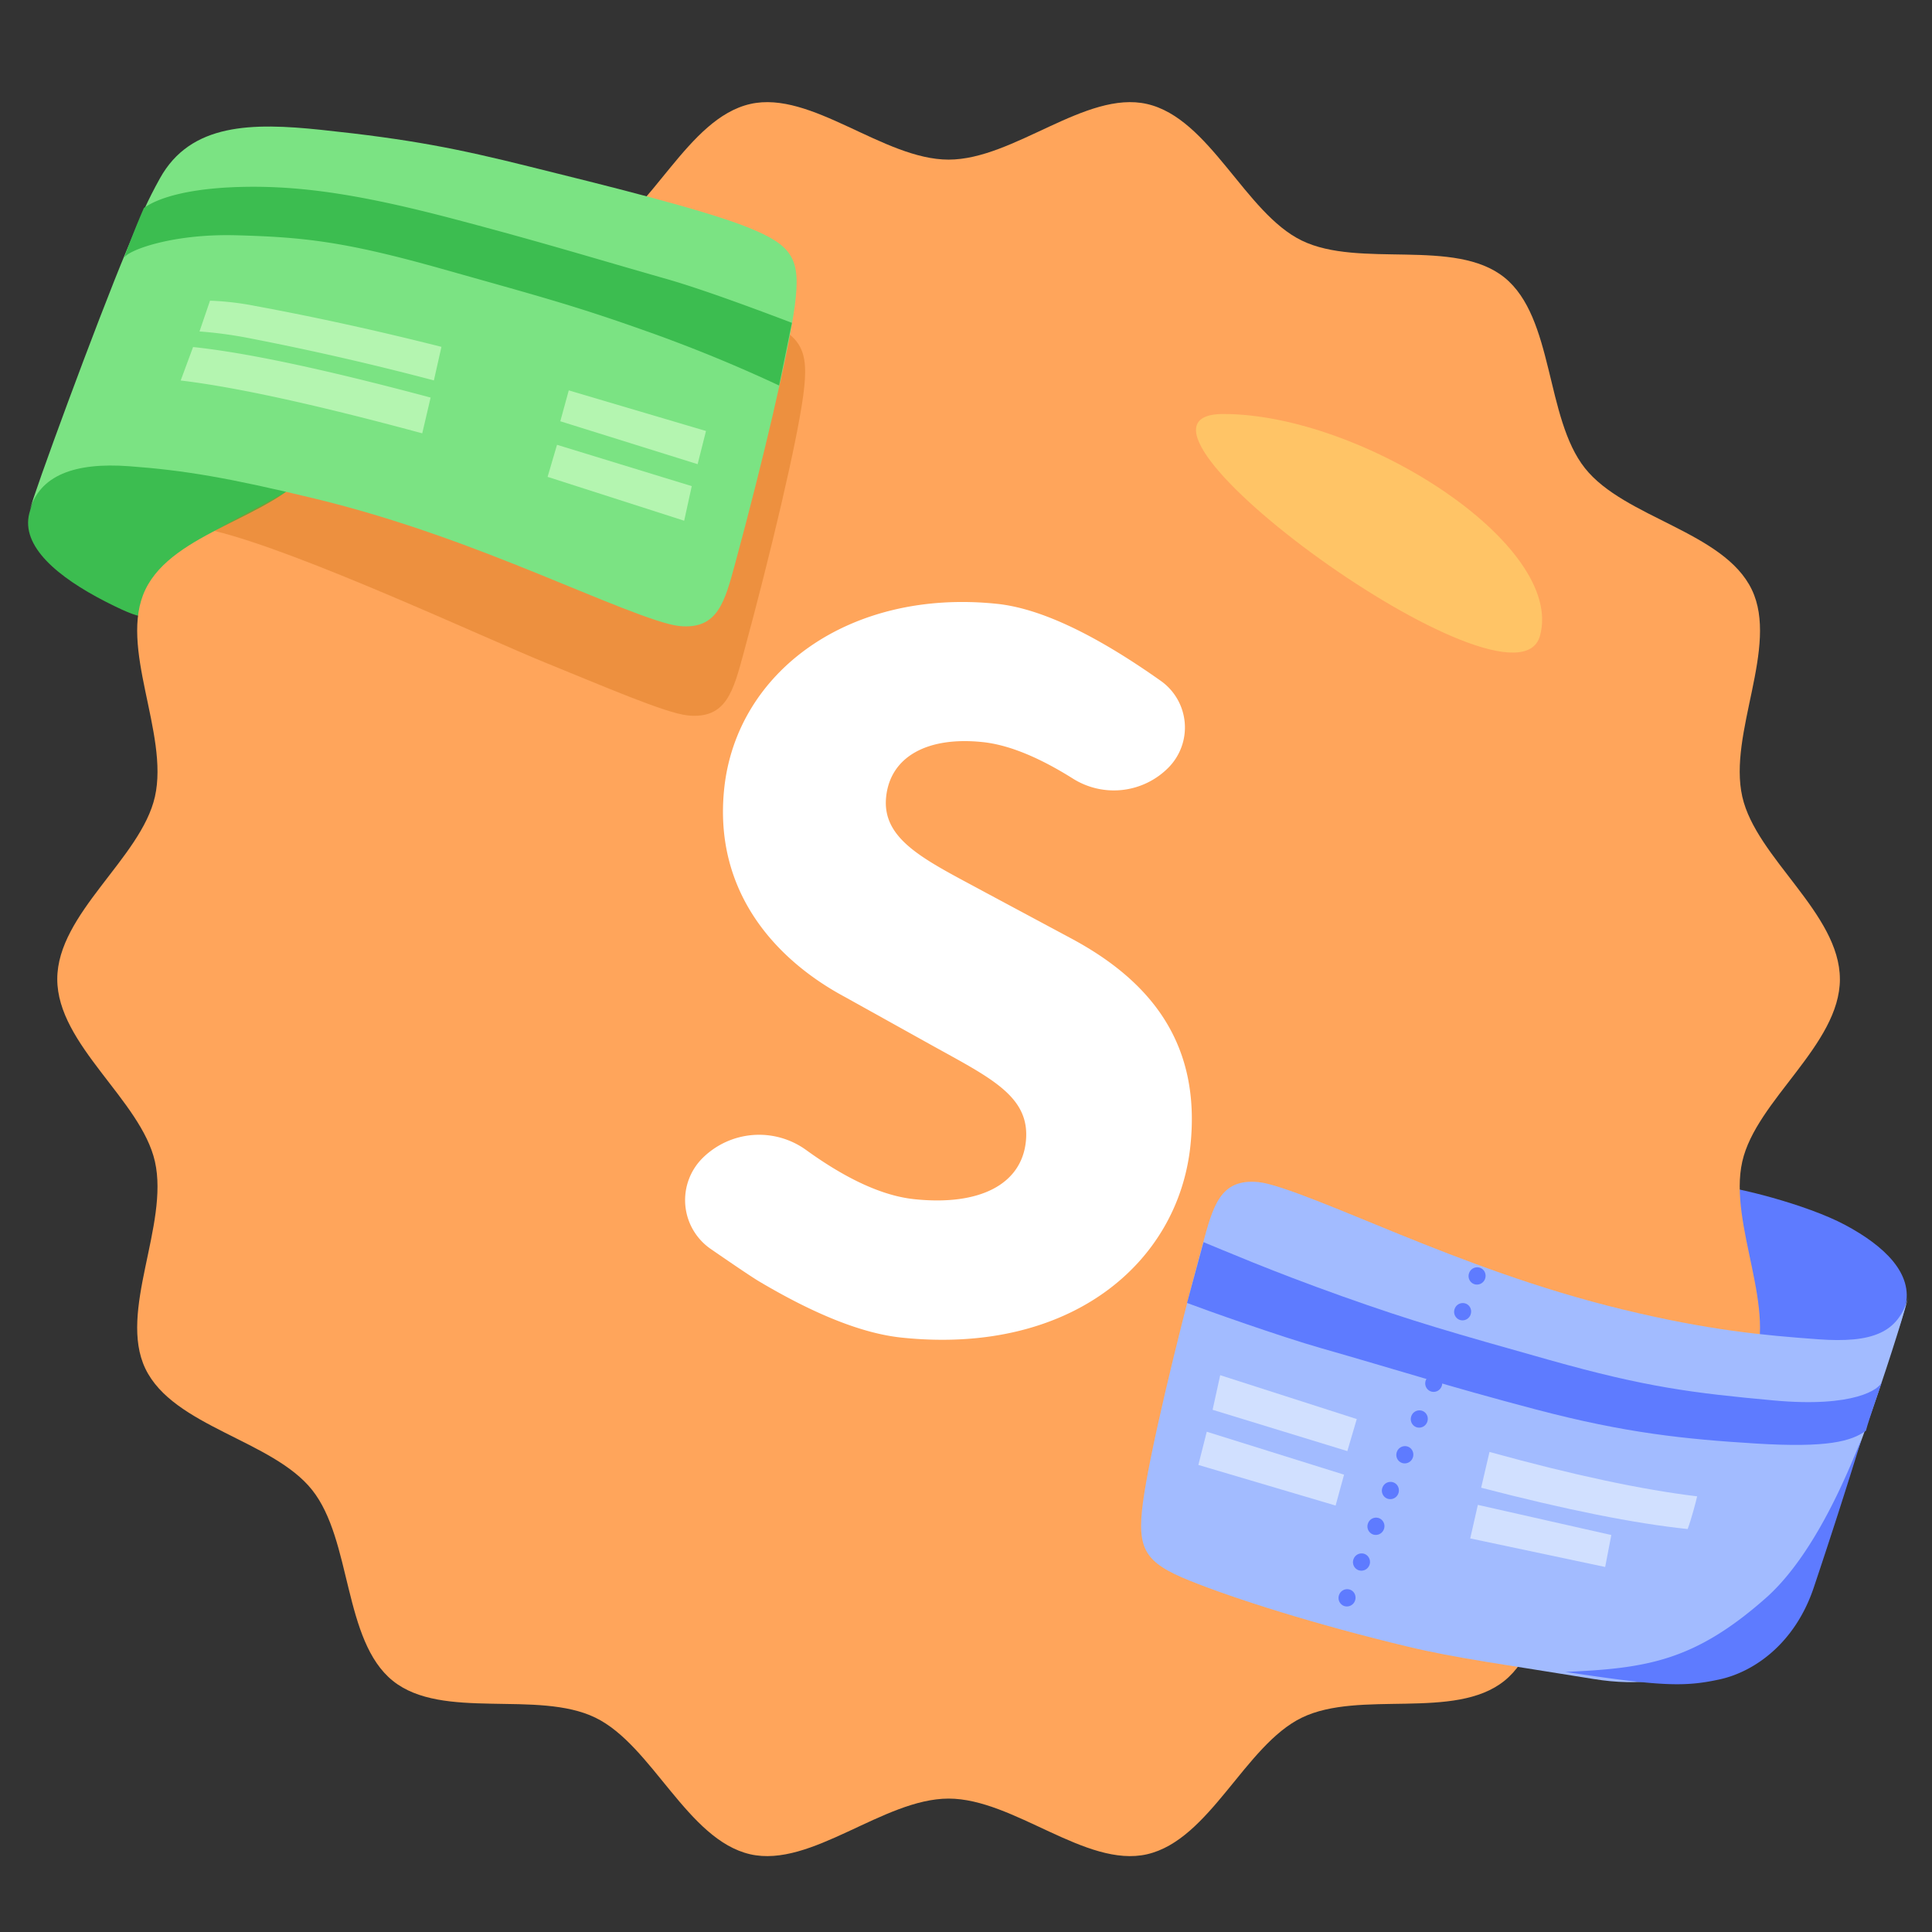 <svg xmlns="http://www.w3.org/2000/svg" width="78" height="78"><rect width="100%" height="100%" fill="#333333" stroke="none"/><g fill="none" fill-rule="evenodd"><path d="M0 0h78v78H0z"/><path fill="#3CBD50" d="M1.91 18.989c2.016-1.566 6.314-2.197 12.894-1.894-.053 1.149-.186 2.744-.4 4.785-.322 3.062-7.163 2.936-7.928 2.883-.765-.053-.243.533-2.196-.464-1.953-.998-3.447-2.247-3.095-3.583.074-.28.443-1.51.724-1.727z"/><path fill="#5E7BFF" d="M76.256 54.509c-1.73 1.68-4.036 2.375-6.918 2.086-1.358-1.576-1.91-3.375-1.653-5.396.384-3.032 1.022-3.305 1.653-3.307.631-.001 3.582.721 5.16 1.565 1.578.844 2.766 1.966 2.424 3.303-.072.282-.425 1.515-.666 1.749z"/><path fill="#FFA55B" d="M74.282 39.53c0 2.652-3.382 4.886-3.941 7.364-.578 2.562 1.49 6.05.385 8.36-1.128 2.35-5.137 2.885-6.737 4.904-1.608 2.027-1.242 6.08-3.254 7.702-2.004 1.61-5.844.353-8.179 1.488-2.295 1.115-3.707 4.931-6.248 5.514-2.467.563-5.376-2.248-8.01-2.248-2.634 0-5.544 2.81-8.008 2.248-2.544-.583-3.956-4.4-6.252-5.515-2.332-1.134-6.174.124-8.178-1.487-2.012-1.621-1.646-5.675-3.256-7.703-1.598-2.018-5.608-2.553-6.736-4.903-1.104-2.31.965-5.798.387-8.36-.56-2.478-3.943-4.712-3.943-7.364 0-2.65 3.384-4.886 3.943-7.366.578-2.56-1.491-6.048-.387-8.358 1.128-2.35 5.138-2.886 6.736-4.904 1.61-2.028 1.244-6.08 3.256-7.7 2.004-1.61 5.846-.355 8.178-1.49 2.296-1.114 3.708-4.933 6.252-5.514 2.464-.563 5.374 2.246 8.008 2.246 2.634 0 5.543-2.81 8.01-2.246 2.541.581 3.955 4.4 6.248 5.514 2.335 1.135 6.175-.12 8.18 1.49 2.01 1.62 1.645 5.674 3.253 7.7 1.6 2.018 5.61 2.555 6.737 4.904 1.106 2.31-.963 5.798-.385 8.358.559 2.48 3.94 4.715 3.94 7.366"/><path fill="#FFC466" d="M49.392 16.714c5.588 0 13.81 5.27 12.78 8.958-1.029 3.69-18.367-8.958-12.78-8.958z"/><path fill="#A2BBFF" d="M50.804 47.724c.893.087 3.43 1.19 5.725 2.12 2.457.995 5.545 2.193 9.013 3.03 3.468.838 5.632 1.032 7.847 1.195 2.214.164 3.257-.267 3.65-1.7-.127.6-2.35 7.816-3.975 10.601-2.3 3.945-5.102 5.407-8.716 4.817-3.613-.59-5.57-.842-7.494-1.304-3.737-.895-7.019-1.938-8.83-2.67s-2.13-1.269-1.88-3.158c.251-1.888 1.321-6.406 2.4-10.376.428-1.579.706-2.708 2.26-2.555z"/><path fill="#5E7BFF" fill-rule="nonzero" d="M75.974 55.79c-.128.416-.506 1.456-.642 1.973-.586.422-1.53.695-4.427.517-2.898-.178-5.282-.424-8.894-1.376s-5.655-1.614-8.681-2.477c-1.628-.464-4.653-1.536-5.406-1.823.238-.855.471-1.761.665-2.455.785.318 2.697 1.152 5.595 2.184 2.899 1.032 4.467 1.472 8.372 2.574 3.906 1.101 5.793 1.333 9.052 1.632 3.258.299 4.286-.46 4.366-.75z"/><path fill="#5E7BFF" d="M56.586 59.057a.346.346 0 01-.186-.452.346.346 0 01.448-.197c.175.07.258.273.186.453a.346.346 0 01-.448.196zm-.583 1.444a.346.346 0 01-.186-.453.346.346 0 01.448-.196c.175.07.258.273.186.452a.346.346 0 01-.448.197zm-.584 1.444a.346.346 0 01-.185-.453.346.346 0 01.448-.197.346.346 0 01.185.453.346.346 0 01-.448.197zm-.583 1.444a.346.346 0 01-.186-.453.346.346 0 01.448-.197.347.347 0 01.186.453.346.346 0 01-.448.197zm-.584 1.444a.346.346 0 01-.185-.453.346.346 0 01.448-.197c.175.07.258.274.185.453a.346.346 0 01-.448.197zm5.25-12.995a.346.346 0 01-.185-.453.346.346 0 01.448-.197c.175.07.258.274.186.453a.346.346 0 01-.448.197zm-.583 1.444a.346.346 0 01-.185-.453.346.346 0 01.448-.197c.175.07.258.274.185.453a.346.346 0 01-.448.197zm-.583 1.444a.346.346 0 01-.186-.453.346.346 0 01.449-.197c.175.07.258.273.185.453a.346.346 0 01-.448.197zm-.583 1.444a.346.346 0 01-.186-.453.346.346 0 01.448-.197c.175.07.258.273.186.453a.346.346 0 01-.448.197zm-.584 1.444a.346.346 0 01-.185-.453.346.346 0 01.448-.197c.175.07.258.273.185.453a.346.346 0 01-.448.197zm17.976.522a255.74 255.74 0 01-1.916 5.95c-.754 2.255-2.399 3.411-3.809 3.717-1.41.306-2.346.283-6.221-.304 3.3-.14 5.216-.451 8.076-2.968 2.2-1.936 3.589-5.806 3.87-6.395z"/><path fill="#D1E0FF" d="M60.135 58.619c3.355.927 6.15 1.524 8.383 1.792-.037.18-.24.942-.383 1.32-2.141-.223-4.92-.78-8.337-1.668l.337-1.444zm-.47 2.137l5.388 1.217-.248 1.29-5.448-1.153zM48.72 57.803l5.543 1.733-.341 1.247-5.541-1.64zm.543-2.283l5.513 1.771-.38 1.294-5.44-1.668z"/><path fill="#CF6C0E" fill-opacity=".6" d="M27.772 28.885c-.893-.088-3.43-1.19-5.725-2.12-2.458-.995-9.917-4.492-13.385-5.329 1.929-1.123 4.977-2.5 5.866-3.618 4.03-5.074-2.48-9.352-.3-8.996 3.613.59 4.588.79 7.487 1.511 2.9.721 7.025 1.73 8.837 2.463 1.811.731 2.13 1.268 1.879 3.157-.25 1.889-1.32 6.406-2.399 10.376-.428 1.58-.706 2.708-2.26 2.556z" opacity=".6"/><path fill="#7BE383" d="M27.429 25.275c-.894-.087-3.431-1.19-5.726-2.12-2.457-.995-5.545-2.193-9.013-3.03-3.468-.838-5.26-1.14-7.475-1.302-2.215-.164-3.629.374-4.022 1.806.127-.6 2.715-7.649 3.937-10.564.58-1.383.813-1.939 1.328-2.867C7.7 4.96 10.188 4.95 12.964 5.242c3.618.38 5.509.76 8.408 1.482 2.899.72 7.025 1.73 8.836 2.462 1.812.732 2.13 1.269 1.88 3.158-.251 1.888-1.321 6.406-2.4 10.376-.428 1.579-.706 2.708-2.26 2.555z"/><path fill="#3CBD50" fill-rule="nonzero" d="M5.01 10.423c.184-.543.547-1.45.8-2.026.586-.422 1.892-.829 4.198-.855 2.306-.026 4.703.347 8.316 1.299 3.612.952 5.564 1.56 8.59 2.423 1.628.464 4.306 1.484 5.058 1.77l-.518 2.53a59.62 59.62 0 00-5.394-2.207c-2.899-1.032-4.376-1.418-8.282-2.52-3.906-1.1-5.568-1.263-8.219-1.338-2.65-.076-4.47.635-4.549.924z"/><path fill="#B4F5B0" d="M17.047 17.495c-4.268-1.155-7.518-1.866-9.752-2.133l.5-1.351c2.141.223 5.338.903 9.59 2.04l-.338 1.444zm.47-2.137a115.04 115.04 0 00-7.48-1.71 16.896 16.896 0 00-1.983-.266l.425-1.243a11.6 11.6 0 011.818.212c2.444.451 4.952 1.002 7.525 1.652l-.305 1.355zm10.648 3.382l-5.544-1.733.342-1.247 5.54 1.64zm-.543 2.283l-5.514-1.771.38-1.294 5.44 1.668z"/><path fill="#FFF" d="M36.394 54.002c-1.564-.164-3.483-.923-5.758-2.275-.256-.153-.903-.587-1.94-1.302a2.396 2.396 0 01-.318-3.684 3.24 3.24 0 014.168-.312c1.647 1.19 3.101 1.852 4.363 1.985 2.662.28 4.327-.61 4.507-2.324.19-1.801-1.365-2.542-3.741-3.858l-3.543-1.971c-2.799-1.494-5.333-4.248-4.894-8.422.499-4.745 5.085-8.083 11.019-7.46 1.735.183 3.938 1.22 6.608 3.11a2.305 2.305 0 01.307 3.503 3.1 3.1 0 01-3.853.444c-1.392-.875-2.608-1.367-3.648-1.476-2.226-.234-3.724.586-3.895 2.211-.184 1.758 1.627 2.57 3.965 3.837l3.508 1.88c3.3 1.768 5.236 4.325 4.811 8.368-.498 4.745-4.86 8.462-11.666 7.746z"/></g></svg>